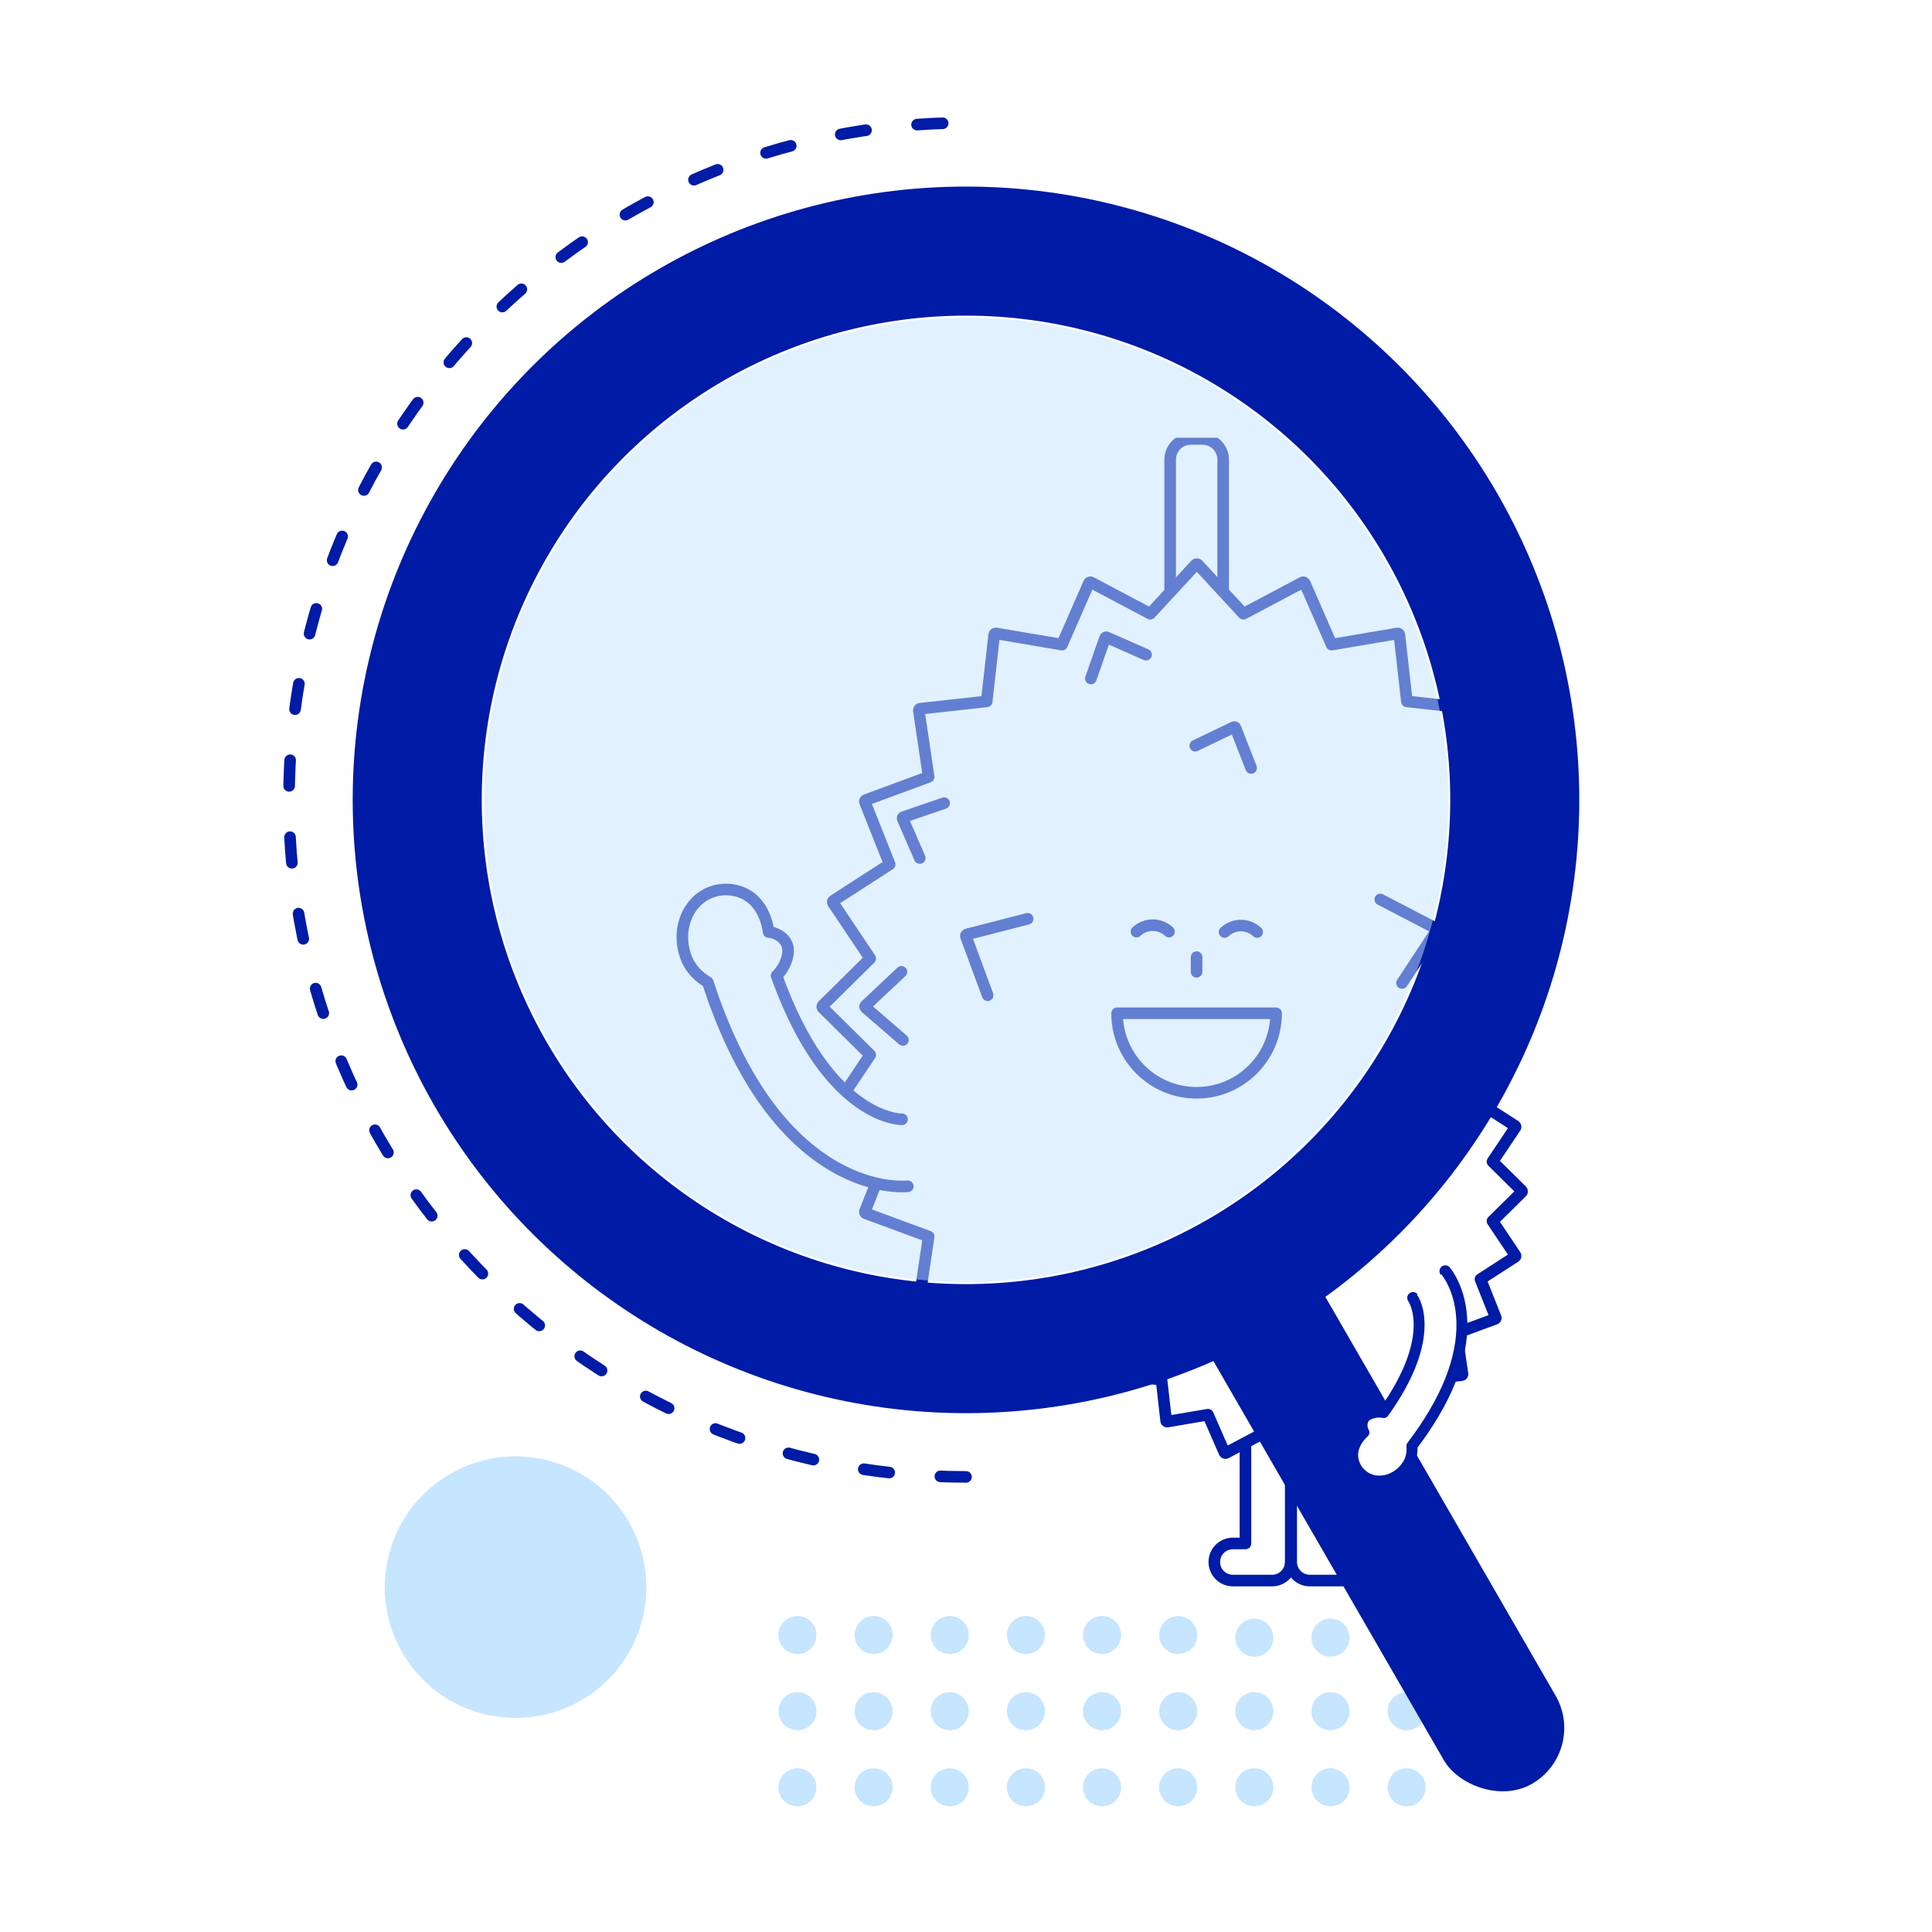 <svg width="250" height="250" viewBox="0 0 250 250" fill="none" xmlns="http://www.w3.org/2000/svg">
<rect width="250" height="250" fill="white"/>
<circle cx="103.193" cy="211.575" r="2.463" fill="#C6E5FF"/>
<circle cx="132.752" cy="211.575" r="2.463" fill="#C6E5FF"/>
<circle cx="103.193" cy="221.428" r="2.463" fill="#C6E5FF"/>
<circle cx="132.752" cy="221.428" r="2.463" fill="#C6E5FF"/>
<circle cx="162.311" cy="221.428" r="2.463" fill="#C6E5FF"/>
<circle cx="162.311" cy="211.913" r="2.463" fill="#C6E5FF"/>
<circle cx="103.193" cy="231.28" r="2.463" fill="#C6E5FF"/>
<circle cx="132.752" cy="231.28" r="2.463" fill="#C6E5FF"/>
<circle cx="162.311" cy="231.28" r="2.463" fill="#C6E5FF"/>
<circle cx="113.046" cy="211.575" r="2.463" fill="#C6E5FF"/>
<circle cx="142.605" cy="211.575" r="2.463" fill="#C6E5FF"/>
<circle cx="122.899" cy="211.575" r="2.463" fill="#C6E5FF"/>
<circle cx="152.458" cy="211.575" r="2.463" fill="#C6E5FF"/>
<circle cx="113.046" cy="221.428" r="2.463" fill="#C6E5FF"/>
<circle cx="142.605" cy="221.428" r="2.463" fill="#C6E5FF"/>
<circle cx="172.164" cy="221.428" r="2.463" fill="#C6E5FF"/>
<circle cx="172.164" cy="211.913" r="2.463" fill="#C6E5FF"/>
<circle cx="113.046" cy="231.28" r="2.463" fill="#C6E5FF"/>
<circle cx="142.605" cy="231.28" r="2.463" fill="#C6E5FF"/>
<circle cx="172.164" cy="231.28" r="2.463" fill="#C6E5FF"/>
<circle cx="122.899" cy="221.428" r="2.463" fill="#C6E5FF"/>
<circle cx="152.458" cy="221.428" r="2.463" fill="#C6E5FF"/>
<circle cx="182.018" cy="221.428" r="2.463" fill="#C6E5FF"/>
<circle cx="182.018" cy="211.913" r="2.463" fill="#C6E5FF"/>
<circle cx="122.899" cy="231.28" r="2.463" fill="#C6E5FF"/>
<circle cx="152.458" cy="231.28" r="2.463" fill="#C6E5FF"/>
<circle cx="182.018" cy="231.28" r="2.463" fill="#C6E5FF"/>
<path d="M174.568 199.722H172.94V182.199H167.082V202.123C167.082 203.449 168.157 204.524 169.483 204.524H174.568C175.894 204.524 176.969 203.449 176.969 202.123C176.969 200.797 175.894 199.722 174.568 199.722Z" fill="white" stroke="#001BA5" stroke-width="1.5" stroke-linecap="round" stroke-linejoin="round"/>
<path d="M161.16 182.199V199.722H159.532C158.206 199.722 157.131 200.797 157.131 202.123C157.131 203.449 158.206 204.524 159.532 204.524H164.617C165.943 204.524 167.018 203.449 167.018 202.123V182.199H161.16Z" fill="white" stroke="#001BA5" stroke-width="1.5" stroke-linecap="round" stroke-linejoin="round"/>
<path d="M167.513 108.846H166.59C165.677 108.846 164.937 109.586 164.937 110.499V122.849C164.937 123.762 165.677 124.502 166.59 124.502H167.513C168.426 124.502 169.166 123.762 169.166 122.849V110.499C169.166 109.586 168.426 108.846 167.513 108.846Z" fill="white" stroke="#001BA5" stroke-width="1.5" stroke-linecap="round" stroke-linejoin="round"/>
<path d="M196.922 154.256L193.126 158.009L196.099 162.446C196.099 162.446 196.124 162.509 196.118 162.546C196.112 162.578 196.093 162.609 196.061 162.628L191.574 165.526L193.547 170.491C193.56 170.522 193.56 170.56 193.547 170.591C193.535 170.623 193.503 170.648 193.472 170.661L188.463 172.508L189.248 177.794C189.248 177.832 189.248 177.863 189.223 177.895C189.198 177.926 189.167 177.945 189.129 177.945L183.824 178.536L183.227 183.84C183.227 183.878 183.202 183.91 183.177 183.928C183.145 183.954 183.114 183.96 183.076 183.954L177.816 183.061L175.679 187.957C175.66 187.989 175.635 188.014 175.597 188.026C175.559 188.039 175.528 188.033 175.49 188.02L170.776 185.519L167.156 189.44C167.156 189.44 167.1 189.484 167.062 189.484C167.024 189.484 166.986 189.466 166.968 189.44L163.347 185.519L158.633 188.02C158.602 188.039 158.564 188.039 158.527 188.026C158.489 188.014 158.464 187.989 158.445 187.957L156.308 183.061L151.047 183.954C151.01 183.954 150.972 183.954 150.947 183.928C150.915 183.91 150.897 183.878 150.897 183.84L150.299 178.529L144.995 177.945C144.957 177.945 144.926 177.926 144.901 177.895C144.882 177.863 144.869 177.832 144.875 177.794L145.661 172.508L140.652 170.661C140.62 170.648 140.589 170.623 140.576 170.591C140.558 170.56 140.558 170.522 140.576 170.491L142.55 165.526L138.062 162.628C138.062 162.628 138.012 162.578 138.006 162.546C137.999 162.515 138.006 162.477 138.025 162.446L140.997 158.009L137.201 154.256C137.201 154.256 137.164 154.2 137.164 154.162C137.164 154.124 137.182 154.093 137.201 154.068L140.997 150.316L138.025 145.878C138.025 145.878 137.999 145.816 138.006 145.778C138.012 145.746 138.037 145.715 138.062 145.696L142.55 142.799L140.576 137.833C140.564 137.802 140.564 137.764 140.576 137.733C140.589 137.701 140.62 137.676 140.652 137.664L145.661 135.816L144.875 130.53C144.875 130.499 144.875 130.461 144.901 130.43C144.919 130.398 144.951 130.379 144.989 130.379L150.293 129.795L150.89 124.484C150.89 124.446 150.915 124.415 150.941 124.396C150.972 124.371 151.003 124.364 151.041 124.371L156.302 125.263L158.445 120.367C158.458 120.336 158.489 120.304 158.52 120.292C158.552 120.279 158.596 120.285 158.627 120.298L163.347 122.799L166.968 118.878C167.018 118.827 167.112 118.827 167.162 118.878L170.783 122.799L175.503 120.298C175.534 120.279 175.572 120.279 175.603 120.292C175.641 120.304 175.666 120.329 175.685 120.367L177.822 125.263L183.083 124.371C183.12 124.371 183.158 124.371 183.183 124.396C183.208 124.421 183.233 124.452 183.233 124.484L183.83 129.795L189.135 130.379C189.167 130.379 189.198 130.404 189.223 130.43C189.242 130.461 189.255 130.492 189.248 130.53L188.463 135.816L193.472 137.664C193.503 137.676 193.535 137.701 193.547 137.733C193.566 137.764 193.566 137.802 193.547 137.833L191.574 142.799L196.061 145.696C196.061 145.696 196.112 145.746 196.118 145.778C196.124 145.809 196.118 145.847 196.099 145.878L193.126 150.316L196.922 154.068C196.922 154.068 196.96 154.124 196.96 154.162C196.96 154.194 196.941 154.231 196.922 154.256Z" fill="white" stroke="#001BA5" stroke-width="1.5" stroke-linecap="round" stroke-linejoin="round"/>
<path d="M181.707 145.602L186.138 147.908C186.138 147.908 186.195 147.958 186.207 147.99C186.22 148.028 186.207 148.065 186.188 148.097L183.442 152.27" stroke="#001BA5" stroke-width="1.5" stroke-linecap="round" stroke-linejoin="round"/>
<path d="M143.607 156.819L140.621 154.236C140.621 154.236 140.59 154.186 140.583 154.161C140.583 154.129 140.596 154.104 140.615 154.085L143.487 151.383" stroke="#001BA5" stroke-width="1.5" stroke-linecap="round" stroke-linejoin="round"/>
<path d="M144.95 142.295L143.586 139.159C143.586 139.159 143.58 139.108 143.586 139.083C143.598 139.058 143.617 139.039 143.642 139.033L146.898 137.914" stroke="#001BA5" stroke-width="1.5" stroke-linecap="round" stroke-linejoin="round"/>
<path d="M158.608 127.966L159.74 124.736C159.74 124.736 159.765 124.692 159.79 124.679C159.815 124.667 159.84 124.667 159.865 124.679L163.014 126.068" stroke="#001BA5" stroke-width="1.5" stroke-linecap="round" stroke-linejoin="round"/>
<path d="M166.937 133.333L170.023 131.849C170.023 131.849 170.073 131.837 170.098 131.849C170.124 131.856 170.142 131.874 170.149 131.906L171.399 135.111" stroke="#001BA5" stroke-width="1.5" stroke-linecap="round" stroke-linejoin="round"/>
<path d="M153.562 147.146L148.723 148.391C148.691 148.403 148.66 148.429 148.641 148.46C148.622 148.492 148.622 148.529 148.641 148.567L150.369 153.249" stroke="#001BA5" stroke-width="1.5" stroke-linecap="round" stroke-linejoin="round"/>
<path d="M143.536 163.151C143.478 163.155 137.663 163.236 133.522 151.69C133.894 151.323 134.182 150.876 134.343 150.328C134.469 149.915 134.504 149.477 134.298 149.08C134.108 148.712 133.773 148.474 133.396 148.32C133.245 148.255 133.066 148.207 132.889 148.203C132.719 146.989 132.145 145.759 131.022 145.179C129.67 144.48 127.988 144.784 126.98 145.927C125.891 147.155 125.736 148.974 126.392 150.452C126.735 151.217 127.329 151.799 128.028 152.208C130.27 159.072 133.445 163.889 137.463 166.514C140.871 168.74 143.691 168.529 143.998 168.496" fill="white"/>
<path d="M143.536 163.151C143.478 163.155 137.663 163.236 133.522 151.69C133.894 151.323 134.182 150.876 134.343 150.328C134.469 149.915 134.504 149.477 134.298 149.08C134.108 148.712 133.773 148.474 133.396 148.32C133.245 148.255 133.066 148.207 132.889 148.203C132.719 146.989 132.145 145.759 131.022 145.179C129.67 144.48 127.988 144.784 126.98 145.927C125.891 147.155 125.736 148.974 126.392 150.452C126.735 151.217 127.329 151.799 128.028 152.208C130.27 159.072 133.445 163.889 137.463 166.514C140.871 168.74 143.691 168.529 143.998 168.496" stroke="#001BA5" stroke-width="1.5" stroke-linecap="round" stroke-linejoin="round"/>
<path d="M182.843 167.94C182.881 167.987 186.285 172.771 179.071 182.833C178.555 182.734 178.015 182.749 177.466 182.933C177.051 183.065 176.665 183.287 176.458 183.684C176.262 184.057 176.254 184.47 176.346 184.87C176.38 185.039 176.446 185.209 176.543 185.362C175.634 186.2 174.937 187.383 175.106 188.649C175.295 190.174 176.514 191.395 178.049 191.574C179.694 191.773 181.291 190.861 182.14 189.465C182.581 188.741 182.725 187.916 182.654 187.097C187.07 181.295 189.246 175.895 189.121 171.048C189.01 166.943 187.218 164.723 187.017 164.48" fill="white"/>
<path d="M182.843 167.94C182.881 167.987 186.285 172.771 179.071 182.833C178.555 182.734 178.015 182.749 177.466 182.933C177.051 183.065 176.665 183.287 176.458 183.684C176.262 184.057 176.254 184.47 176.346 184.87C176.38 185.039 176.446 185.209 176.543 185.362C175.634 186.2 174.937 187.383 175.106 188.649C175.295 190.174 176.514 191.395 178.049 191.574C179.694 191.773 181.291 190.861 182.14 189.465C182.581 188.741 182.725 187.916 182.654 187.097C187.07 181.295 189.246 175.895 189.121 171.048C189.01 166.943 187.218 164.723 187.017 164.48" stroke="#001BA5" stroke-width="1.5" stroke-linecap="round" stroke-linejoin="round"/>
<path d="M167.045 150.205L167.045 151.378" stroke="#001BA5" stroke-width="1.5" stroke-linecap="round" stroke-linejoin="round"/>
<path d="M169.278 148.2C169.376 148.109 169.845 147.686 170.579 147.686C171.313 147.686 171.782 148.109 171.88 148.2" fill="white"/>
<path d="M169.278 148.2C169.376 148.109 169.845 147.686 170.579 147.686C171.313 147.686 171.782 148.109 171.88 148.2" stroke="#001BA5" stroke-width="1.5" stroke-linecap="round" stroke-linejoin="round"/>
<path d="M162.242 148.171C162.341 148.08 162.81 147.656 163.543 147.656C164.277 147.656 164.746 148.08 164.844 148.171" fill="white"/>
<path d="M162.242 148.171C162.341 148.08 162.81 147.656 163.543 147.656C164.277 147.656 164.746 148.08 164.844 148.171" stroke="#001BA5" stroke-width="1.5" stroke-linecap="round" stroke-linejoin="round"/>
<path d="M173.392 154.689C173.392 158.194 170.55 161.035 167.046 161.035C163.541 161.035 160.7 158.194 160.7 154.689C160.7 154.689 163.541 154.689 167.046 154.689C170.55 154.689 173.392 154.689 173.392 154.689Z" fill="white" stroke="#001BA5" stroke-width="1.5" stroke-linecap="round" stroke-linejoin="round"/>
<g clip-path="url(#clip0_6793_138549)">
<path d="M167.033 204.127H164.394V175.719H154.897V208.019C154.897 210.169 156.639 211.912 158.789 211.912H167.033C169.183 211.912 170.925 210.169 170.925 208.019C170.925 205.869 169.183 204.127 167.033 204.127Z" fill="white" stroke="#001BA5" stroke-width="1.5" stroke-linecap="round" stroke-linejoin="round"/>
<path d="M145.296 175.719V204.127H142.657C140.507 204.127 138.764 205.869 138.764 208.019C138.764 210.169 140.507 211.912 142.657 211.912H150.9C153.05 211.912 154.792 210.169 154.792 208.019V175.719H145.296Z" fill="white" stroke="#001BA5" stroke-width="1.5" stroke-linecap="round" stroke-linejoin="round"/>
<path d="M155.596 56.797H154.098C152.618 56.797 151.418 57.997 151.418 59.477V79.499C151.418 80.979 152.618 82.179 154.098 82.179H155.596C157.076 82.179 158.276 80.979 158.276 79.499V59.477C158.276 57.997 157.076 56.797 155.596 56.797Z" fill="white" stroke="#001BA5" stroke-width="1.5" stroke-linecap="round" stroke-linejoin="round"/>
<path d="M203.274 130.418L197.12 136.501L201.939 143.695C201.939 143.695 201.98 143.797 201.97 143.858C201.96 143.909 201.929 143.96 201.878 143.99L194.603 148.687L197.802 156.737C197.823 156.788 197.823 156.849 197.802 156.9C197.782 156.951 197.731 156.992 197.68 157.012L189.559 160.008L190.833 168.577C190.833 168.638 190.833 168.689 190.792 168.74C190.751 168.791 190.7 168.822 190.639 168.822L182.039 169.78L181.071 178.38C181.071 178.441 181.031 178.492 180.99 178.522C180.939 178.563 180.888 178.573 180.827 178.563L172.298 177.116L168.834 185.054C168.803 185.105 168.762 185.145 168.701 185.166C168.64 185.186 168.589 185.176 168.528 185.156L160.886 181.1L155.017 187.458C155.017 187.458 154.925 187.53 154.864 187.53C154.803 187.53 154.742 187.499 154.711 187.458L148.842 181.1L141.2 185.156C141.149 185.186 141.088 185.186 141.027 185.166C140.965 185.145 140.925 185.105 140.894 185.054L137.43 177.116L128.901 178.563C128.84 178.563 128.779 178.563 128.738 178.522C128.687 178.492 128.657 178.441 128.657 178.38L127.689 169.769L119.089 168.822C119.028 168.822 118.977 168.791 118.936 168.74C118.905 168.689 118.885 168.638 118.895 168.577L120.169 160.008L112.048 157.012C111.997 156.992 111.946 156.951 111.925 156.9C111.895 156.849 111.895 156.788 111.925 156.737L115.125 148.687L107.85 143.99C107.85 143.99 107.768 143.909 107.758 143.858C107.748 143.807 107.758 143.746 107.789 143.695L112.608 136.501L106.454 130.418C106.454 130.418 106.393 130.326 106.393 130.265C106.393 130.204 106.423 130.153 106.454 130.112L112.608 124.029L107.789 116.835C107.789 116.835 107.748 116.733 107.758 116.672C107.768 116.621 107.809 116.57 107.85 116.54L115.125 111.842L111.925 103.793C111.905 103.742 111.905 103.681 111.925 103.63C111.946 103.579 111.997 103.538 112.048 103.518L120.169 100.522L118.895 91.952C118.895 91.901 118.895 91.84 118.936 91.789C118.966 91.739 119.017 91.708 119.078 91.708L127.678 90.76L128.646 82.15C128.646 82.089 128.687 82.038 128.728 82.007C128.779 81.967 128.83 81.957 128.891 81.967L137.42 83.414L140.894 75.476C140.915 75.425 140.965 75.374 141.016 75.354C141.067 75.333 141.139 75.344 141.19 75.364L148.842 79.419L154.711 73.061C154.793 72.98 154.945 72.98 155.027 73.061L160.896 79.419L168.548 75.364C168.599 75.333 168.66 75.333 168.711 75.354C168.773 75.374 168.813 75.415 168.844 75.476L172.308 83.414L180.837 81.967C180.898 81.967 180.959 81.967 181 82.007C181.041 82.048 181.081 82.099 181.081 82.15L182.049 90.76L190.649 91.708C190.7 91.708 190.751 91.749 190.792 91.789C190.823 91.84 190.843 91.891 190.833 91.952L189.559 100.522L197.68 103.518C197.731 103.538 197.782 103.579 197.802 103.63C197.833 103.681 197.833 103.742 197.802 103.793L194.603 111.842L201.878 116.54C201.878 116.54 201.96 116.621 201.97 116.672C201.98 116.723 201.97 116.784 201.939 116.835L197.12 124.029L203.274 130.112C203.274 130.112 203.335 130.204 203.335 130.265C203.335 130.316 203.305 130.377 203.274 130.418Z" fill="white" stroke="#001BA5" stroke-width="1.5" stroke-linecap="round" stroke-linejoin="round"/>
<path d="M178.607 116.387L185.791 120.126C185.791 120.126 185.882 120.208 185.903 120.259C185.923 120.32 185.903 120.381 185.872 120.432L181.419 127.198" stroke="#001BA5" stroke-width="1.5" stroke-linecap="round" stroke-linejoin="round"/>
<path d="M116.838 134.572L111.998 130.384C111.998 130.384 111.947 130.302 111.937 130.262C111.937 130.211 111.957 130.17 111.987 130.139L116.644 125.758" stroke="#001BA5" stroke-width="1.5" stroke-linecap="round" stroke-linejoin="round"/>
<path d="M119.016 111.026L116.805 105.941C116.805 105.941 116.795 105.86 116.805 105.819C116.825 105.778 116.856 105.748 116.897 105.738L122.175 103.924" stroke="#001BA5" stroke-width="1.5" stroke-linecap="round" stroke-linejoin="round"/>
<path d="M141.159 87.796L142.993 82.558C142.993 82.558 143.034 82.487 143.074 82.466C143.115 82.446 143.156 82.446 143.197 82.466L148.302 84.718" stroke="#001BA5" stroke-width="1.5" stroke-linecap="round" stroke-linejoin="round"/>
<path d="M154.662 96.496L159.665 94.091C159.665 94.091 159.746 94.071 159.787 94.091C159.828 94.101 159.858 94.132 159.868 94.183L161.896 99.379" stroke="#001BA5" stroke-width="1.5" stroke-linecap="round" stroke-linejoin="round"/>
<path d="M132.978 118.891L125.132 120.908C125.081 120.929 125.031 120.969 125 121.02C124.969 121.071 124.969 121.132 125 121.193L127.802 128.785" stroke="#001BA5" stroke-width="1.5" stroke-linecap="round" stroke-linejoin="round"/>
<path d="M116.724 144.837C116.629 144.843 107.202 144.974 100.488 126.255C101.092 125.661 101.559 124.936 101.82 124.048C102.023 123.377 102.081 122.668 101.746 122.025C101.439 121.428 100.896 121.041 100.284 120.792C100.04 120.687 99.749 120.609 99.462 120.603C99.187 118.635 98.256 116.64 96.435 115.7C94.244 114.567 91.517 115.06 89.882 116.913C88.118 118.903 87.865 121.852 88.93 124.249C89.486 125.489 90.449 126.433 91.581 127.095C95.216 138.224 100.364 146.034 106.877 150.288C112.403 153.897 116.975 153.555 117.473 153.502" fill="white"/>
<path d="M116.724 144.837C116.629 144.843 107.202 144.974 100.488 126.255C101.092 125.661 101.559 124.936 101.82 124.048C102.023 123.377 102.081 122.668 101.746 122.025C101.439 121.428 100.896 121.041 100.284 120.792C100.04 120.687 99.749 120.609 99.462 120.603C99.187 118.635 98.256 116.64 96.435 115.7C94.244 114.567 91.517 115.06 89.882 116.913C88.118 118.903 87.865 121.852 88.93 124.249C89.486 125.489 90.449 126.433 91.581 127.095C95.216 138.224 100.364 146.034 106.877 150.288C112.403 153.897 116.975 153.555 117.473 153.502" stroke="#001BA5" stroke-width="1.5" stroke-linecap="round" stroke-linejoin="round"/>
<path d="M180.448 152.603C180.51 152.679 186.028 160.435 174.334 176.748C173.497 176.587 172.621 176.611 171.731 176.91C171.058 177.124 170.433 177.483 170.097 178.128C169.78 178.733 169.766 179.401 169.916 180.051C169.97 180.325 170.077 180.6 170.235 180.848C168.761 182.206 167.632 184.124 167.905 186.176C168.211 188.649 170.188 190.628 172.677 190.919C175.343 191.242 177.932 189.763 179.309 187.499C180.024 186.326 180.257 184.988 180.142 183.66C187.301 174.255 190.83 165.5 190.626 157.643C190.447 150.987 187.542 147.388 187.216 146.993" fill="white"/>
<path d="M180.448 152.603C180.51 152.679 186.028 160.435 174.334 176.748C173.497 176.587 172.621 176.611 171.731 176.91C171.058 177.124 170.433 177.483 170.097 178.128C169.78 178.733 169.766 179.401 169.916 180.051C169.97 180.325 170.077 180.6 170.235 180.848C168.761 182.206 167.632 184.124 167.905 186.176C168.211 188.649 170.188 190.628 172.677 190.919C175.343 191.242 177.932 189.763 179.309 187.499C180.024 186.326 180.257 184.988 180.142 183.66C187.301 174.255 190.829 165.5 190.626 157.643C190.447 150.987 187.542 147.388 187.216 146.993" stroke="#001BA5" stroke-width="1.5" stroke-linecap="round" stroke-linejoin="round"/>
<path d="M154.838 123.85L154.838 125.75" stroke="#001BA5" stroke-width="1.5" stroke-linecap="round" stroke-linejoin="round"/>
<path d="M158.457 120.6C158.616 120.452 159.376 119.766 160.566 119.766C161.755 119.766 162.516 120.452 162.675 120.6" fill="white"/>
<path d="M158.457 120.6C158.616 120.452 159.376 119.766 160.566 119.766C161.755 119.766 162.516 120.452 162.675 120.6" stroke="#001BA5" stroke-width="1.5" stroke-linecap="round" stroke-linejoin="round"/>
<path d="M147.051 120.551C147.21 120.404 147.971 119.717 149.16 119.717C150.35 119.717 151.11 120.404 151.269 120.551" fill="white"/>
<path d="M147.051 120.551C147.21 120.404 147.971 119.717 149.16 119.717C150.35 119.717 151.11 120.404 151.269 120.551" stroke="#001BA5" stroke-width="1.5" stroke-linecap="round" stroke-linejoin="round"/>
<path d="M165.126 131.117C165.126 136.799 160.52 141.405 154.838 141.405C149.156 141.405 144.55 136.799 144.55 131.117C144.55 131.117 149.156 131.117 154.838 131.117C160.52 131.117 165.126 131.117 165.126 131.117Z" fill="white" stroke="#001BA5" stroke-width="1.5" stroke-linecap="round" stroke-linejoin="round"/>
</g>
<circle cx="125" cy="103.503" r="71.011" transform="rotate(-30 125 103.503)" stroke="#001BA5" stroke-width="16.699"/>
<path d="M125 191.11C76.616 191.11 37.393 151.887 37.393 103.503C37.393 55.119 76.616 15.896 125 15.896" stroke="#001BA5" stroke-width="1.5" stroke-linecap="round" stroke-dasharray="3.32 6.64"/>
<circle cx="125" cy="103.503" r="62.386" transform="rotate(-30 125 103.503)" fill="#C6E5FF" fill-opacity="0.5"/>
<circle cx="66.715" cy="205.379" r="16.922" transform="rotate(-30 66.715 205.379)" fill="#C6E5FF"/>
<rect x="151.624" y="166.785" width="16.699" height="78.768" rx="8.349" transform="rotate(-30 151.624 166.785)" fill="#001BA5"/>
<path d="M182.843 167.94C182.881 167.987 186.285 172.771 179.071 182.833C178.555 182.734 178.015 182.749 177.466 182.933C177.051 183.065 176.665 183.287 176.458 183.684C176.262 184.057 176.254 184.47 176.346 184.87C176.38 185.039 176.446 185.209 176.543 185.362C175.634 186.2 174.937 187.383 175.106 188.649C175.295 190.174 176.514 191.395 178.049 191.574C179.694 191.773 181.291 190.861 182.14 189.465C182.581 188.741 182.725 187.916 182.654 187.097C187.07 181.295 189.246 175.895 189.121 171.048C189.01 166.943 187.218 164.723 187.017 164.48" fill="white"/>
<path d="M182.843 167.94C182.881 167.987 186.285 172.771 179.071 182.833C178.555 182.734 178.015 182.749 177.466 182.933C177.051 183.065 176.665 183.287 176.458 183.684C176.262 184.057 176.254 184.47 176.346 184.87C176.38 185.039 176.446 185.209 176.543 185.362C175.634 186.2 174.937 187.383 175.106 188.649C175.295 190.174 176.514 191.395 178.049 191.574C179.694 191.773 181.291 190.861 182.14 189.465C182.581 188.741 182.725 187.916 182.654 187.097C187.07 181.295 189.246 175.895 189.121 171.048C189.01 166.943 187.218 164.723 187.017 164.48" stroke="#001BA5" stroke-width="1.32" stroke-linecap="round" stroke-linejoin="round"/>
<defs>
<clipPath id="clip0_6793_138549">
<path d="M85.235 56.637H191.69V92.122C191.69 138.234 154.308 175.616 108.196 175.616H85.235V56.637Z" fill="white"/>
</clipPath>
</defs>
</svg>
